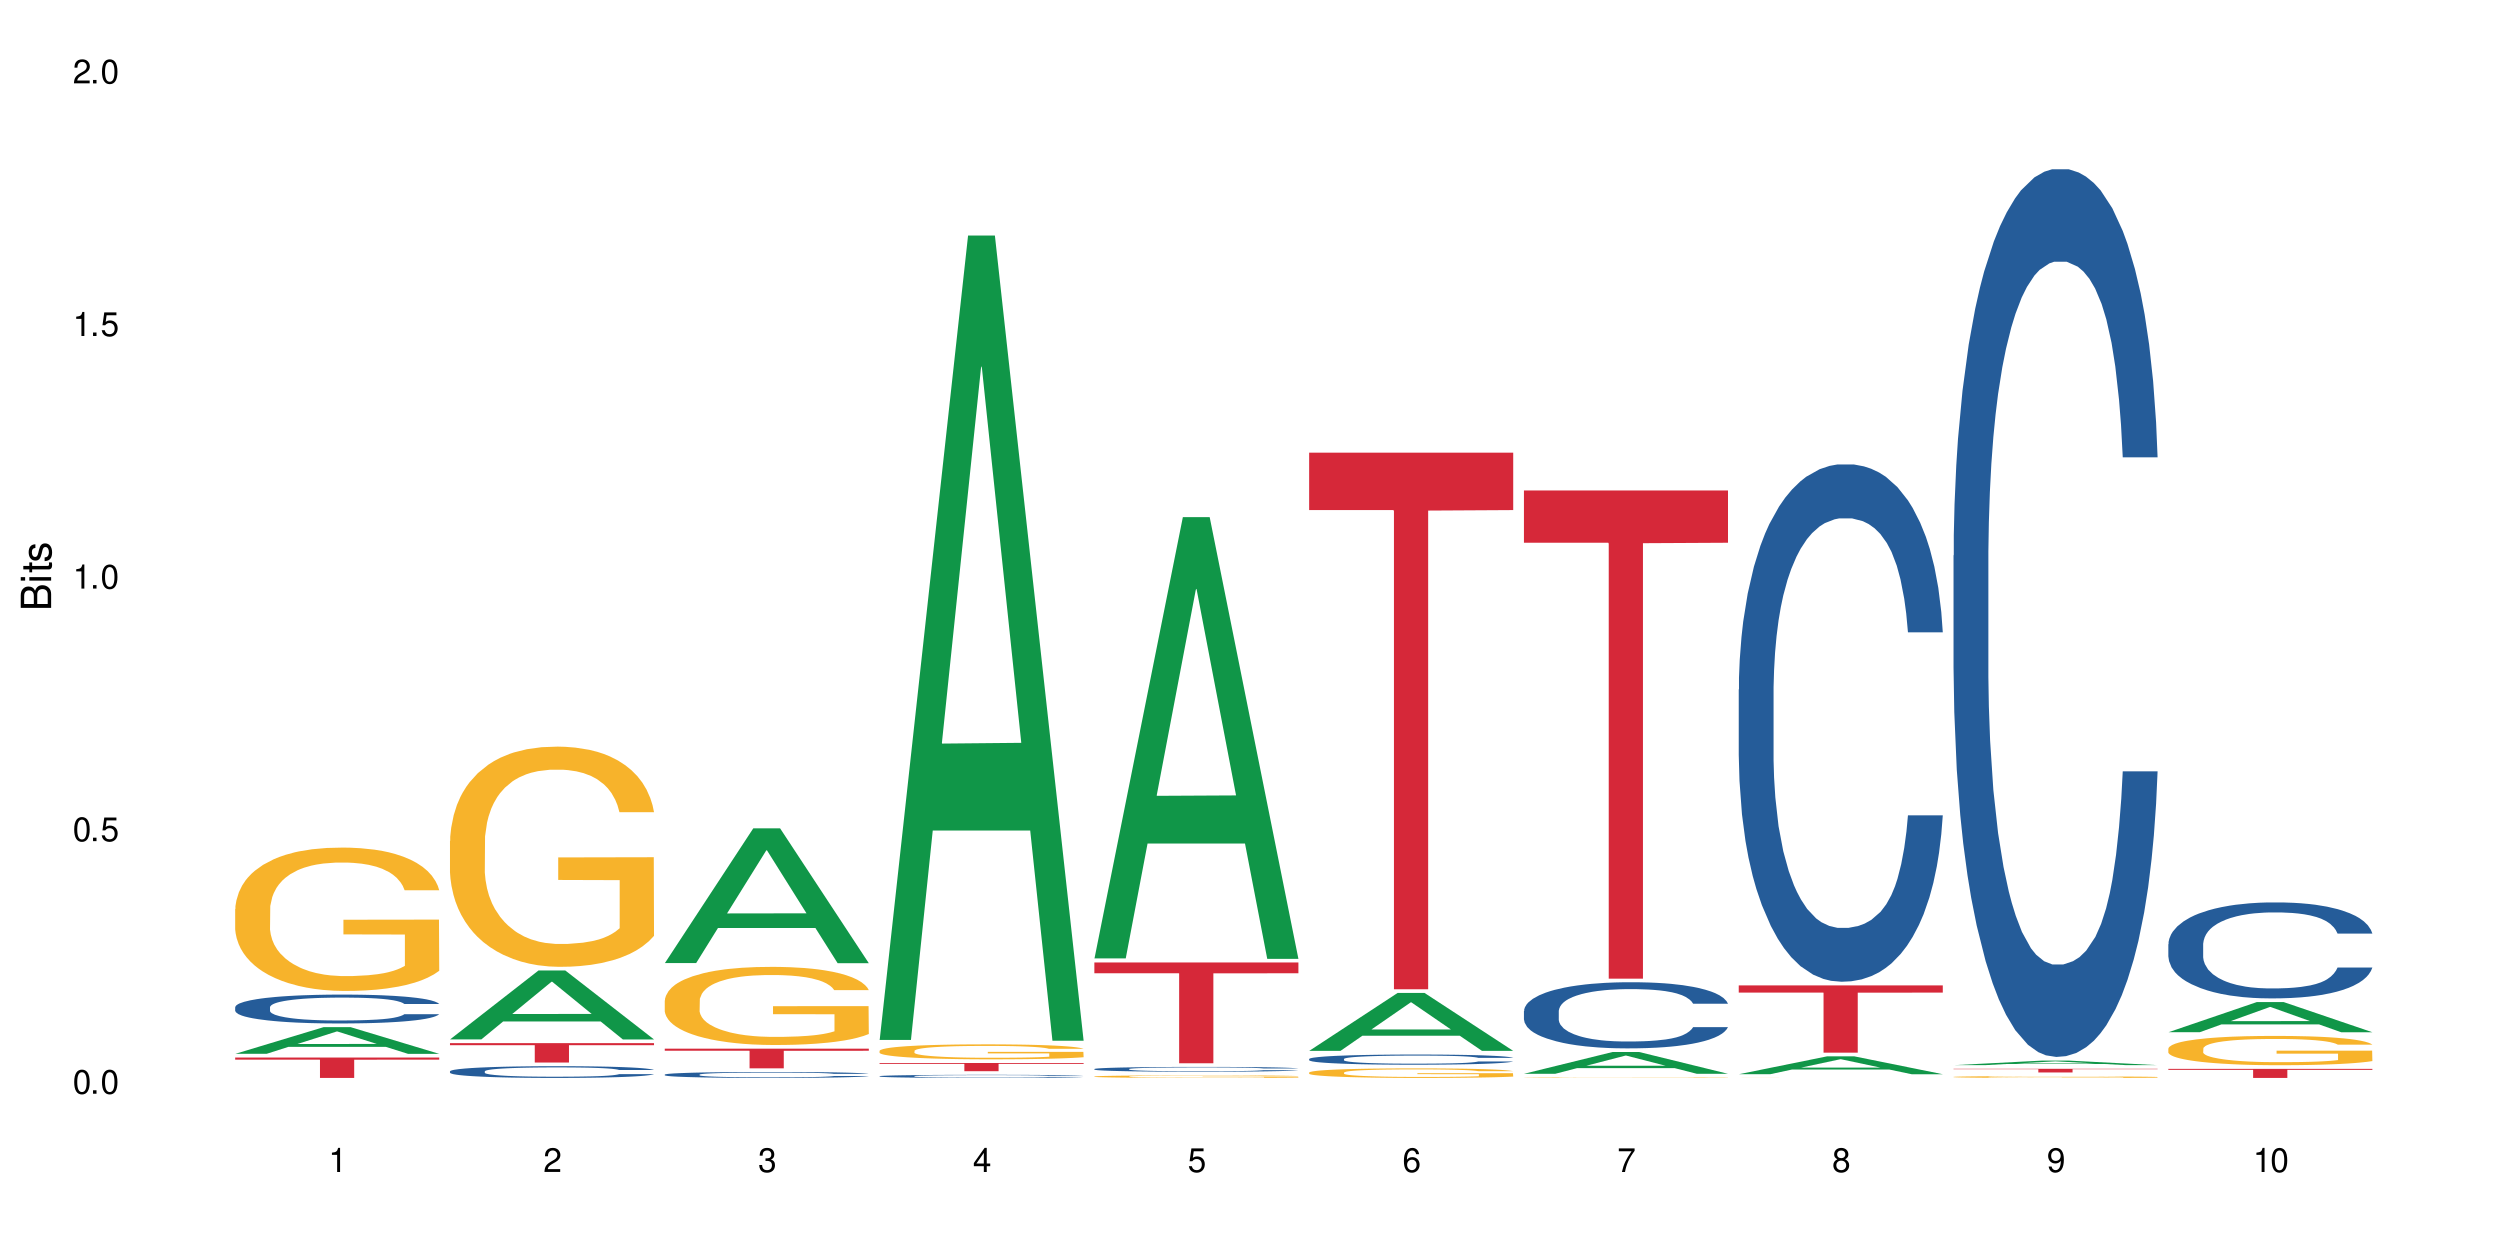 <?xml version="1.0" encoding="UTF-8"?>
<svg xmlns="http://www.w3.org/2000/svg" xmlns:xlink="http://www.w3.org/1999/xlink" width="720" height="360" viewBox="0 0 720 360">
<defs>
<g>
<g id="glyph-0-0">
</g>
<g id="glyph-0-1">
<path d="M 2.641 -6.938 C 2 -6.938 1.422 -6.656 1.078 -6.172 C 0.641 -5.562 0.406 -4.641 0.406 -3.359 C 0.406 -1.016 1.188 0.219 2.641 0.219 C 4.078 0.219 4.859 -1.016 4.859 -3.297 C 4.859 -4.641 4.656 -5.547 4.203 -6.172 C 3.844 -6.656 3.281 -6.938 2.641 -6.938 Z M 2.641 -6.188 C 3.547 -6.188 4 -5.25 4 -3.375 C 4 -1.406 3.562 -0.484 2.625 -0.484 C 1.734 -0.484 1.281 -1.438 1.281 -3.344 C 1.281 -5.25 1.734 -6.188 2.641 -6.188 Z M 2.641 -6.188 "/>
</g>
<g id="glyph-0-2">
<path d="M 1.828 -1 L 0.828 -1 L 0.828 0 L 1.828 0 Z M 1.828 -1 "/>
</g>
<g id="glyph-0-3">
<path d="M 4.562 -6.797 L 1.062 -6.797 L 0.547 -3.094 L 1.328 -3.094 C 1.719 -3.562 2.047 -3.734 2.578 -3.734 C 3.484 -3.734 4.062 -3.109 4.062 -2.094 C 4.062 -1.125 3.484 -0.531 2.578 -0.531 C 1.828 -0.531 1.375 -0.906 1.188 -1.672 L 0.328 -1.672 C 0.453 -1.109 0.547 -0.844 0.75 -0.594 C 1.125 -0.078 1.828 0.219 2.594 0.219 C 3.969 0.219 4.922 -0.781 4.922 -2.219 C 4.922 -3.562 4.031 -4.484 2.719 -4.484 C 2.25 -4.484 1.859 -4.359 1.469 -4.062 L 1.734 -5.969 L 4.562 -5.969 Z M 4.562 -6.797 "/>
</g>
<g id="glyph-0-4">
<path d="M 2.484 -4.938 L 2.484 0 L 3.328 0 L 3.328 -6.938 L 2.766 -6.938 C 2.469 -5.875 2.281 -5.734 0.984 -5.562 L 0.984 -4.938 Z M 2.484 -4.938 "/>
</g>
<g id="glyph-0-5">
<path d="M 4.859 -0.828 L 1.281 -0.828 C 1.359 -1.406 1.672 -1.781 2.5 -2.281 L 3.469 -2.828 C 4.406 -3.344 4.906 -4.062 4.906 -4.906 C 4.906 -5.484 4.672 -6.031 4.266 -6.406 C 3.859 -6.766 3.375 -6.938 2.719 -6.938 C 1.859 -6.938 1.219 -6.625 0.844 -6.031 C 0.609 -5.672 0.5 -5.234 0.484 -4.531 L 1.328 -4.531 C 1.359 -5.016 1.406 -5.281 1.531 -5.516 C 1.75 -5.938 2.188 -6.203 2.703 -6.203 C 3.469 -6.203 4.031 -5.641 4.031 -4.891 C 4.031 -4.344 3.719 -3.859 3.125 -3.516 L 2.234 -3 C 0.812 -2.172 0.406 -1.531 0.328 -0.016 L 4.859 -0.016 Z M 4.859 -0.828 "/>
</g>
<g id="glyph-0-6">
<path d="M 2.125 -3.188 L 2.578 -3.188 C 3.5 -3.188 3.984 -2.766 3.984 -1.922 C 3.984 -1.062 3.469 -0.531 2.594 -0.531 C 1.656 -0.531 1.203 -1 1.156 -2.016 L 0.312 -2.016 C 0.344 -1.453 0.438 -1.094 0.609 -0.781 C 0.953 -0.109 1.625 0.219 2.547 0.219 C 3.953 0.219 4.859 -0.625 4.859 -1.938 C 4.859 -2.828 4.516 -3.297 3.703 -3.594 C 4.344 -3.844 4.656 -4.328 4.656 -5.031 C 4.656 -6.219 3.875 -6.938 2.578 -6.938 C 1.203 -6.938 0.484 -6.172 0.453 -4.703 L 1.297 -4.703 C 1.312 -5.125 1.344 -5.359 1.453 -5.578 C 1.641 -5.969 2.062 -6.203 2.594 -6.203 C 3.344 -6.203 3.797 -5.75 3.797 -5 C 3.797 -4.516 3.609 -4.219 3.25 -4.047 C 3.016 -3.953 2.703 -3.922 2.125 -3.906 Z M 2.125 -3.188 "/>
</g>
<g id="glyph-0-7">
<path d="M 3.141 -1.672 L 3.141 0 L 3.984 0 L 3.984 -1.672 L 4.984 -1.672 L 4.984 -2.438 L 3.984 -2.438 L 3.984 -6.938 L 3.359 -6.938 L 0.266 -2.578 L 0.266 -1.672 Z M 3.141 -2.438 L 1 -2.438 L 3.141 -5.5 Z M 3.141 -2.438 "/>
</g>
<g id="glyph-0-8">
<path d="M 4.781 -5.125 C 4.609 -6.266 3.891 -6.938 2.844 -6.938 C 2.094 -6.938 1.422 -6.578 1.031 -5.953 C 0.594 -5.266 0.406 -4.422 0.406 -3.172 C 0.406 -2 0.578 -1.25 0.984 -0.641 C 1.359 -0.078 1.953 0.219 2.703 0.219 C 3.984 0.219 4.922 -0.75 4.922 -2.094 C 4.922 -3.375 4.062 -4.281 2.844 -4.281 C 2.172 -4.281 1.641 -4.031 1.281 -3.516 C 1.281 -5.234 1.828 -6.188 2.797 -6.188 C 3.391 -6.188 3.797 -5.797 3.938 -5.125 Z M 2.734 -3.531 C 3.547 -3.531 4.062 -2.953 4.062 -2.031 C 4.062 -1.156 3.484 -0.531 2.703 -0.531 C 1.922 -0.531 1.328 -1.188 1.328 -2.078 C 1.328 -2.938 1.906 -3.531 2.734 -3.531 Z M 2.734 -3.531 "/>
</g>
<g id="glyph-0-9">
<path d="M 4.984 -6.797 L 0.438 -6.797 L 0.438 -5.969 L 4.109 -5.969 C 2.5 -3.656 1.828 -2.234 1.328 0 L 2.219 0 C 2.594 -2.172 3.453 -4.047 4.984 -6.094 Z M 4.984 -6.797 "/>
</g>
<g id="glyph-0-10">
<path d="M 3.75 -3.656 C 4.469 -4.094 4.688 -4.438 4.688 -5.078 C 4.688 -6.172 3.844 -6.938 2.641 -6.938 C 1.438 -6.938 0.594 -6.172 0.594 -5.094 C 0.594 -4.438 0.812 -4.094 1.516 -3.656 C 0.734 -3.266 0.359 -2.703 0.359 -1.922 C 0.359 -0.656 1.281 0.219 2.641 0.219 C 3.984 0.219 4.922 -0.656 4.922 -1.922 C 4.922 -2.703 4.531 -3.266 3.75 -3.656 Z M 2.641 -6.188 C 3.359 -6.188 3.812 -5.75 3.812 -5.062 C 3.812 -4.406 3.344 -3.984 2.641 -3.984 C 1.922 -3.984 1.453 -4.406 1.453 -5.078 C 1.453 -5.75 1.922 -6.188 2.641 -6.188 Z M 2.641 -3.266 C 3.484 -3.266 4.062 -2.719 4.062 -1.906 C 4.062 -1.078 3.484 -0.531 2.625 -0.531 C 1.797 -0.531 1.219 -1.094 1.219 -1.906 C 1.219 -2.719 1.781 -3.266 2.641 -3.266 Z M 2.641 -3.266 "/>
</g>
<g id="glyph-0-11">
<path d="M 0.516 -1.578 C 0.672 -0.453 1.406 0.219 2.438 0.219 C 3.188 0.219 3.859 -0.141 4.266 -0.766 C 4.688 -1.453 4.891 -2.297 4.891 -3.547 C 4.891 -4.719 4.703 -5.453 4.312 -6.078 C 3.938 -6.641 3.344 -6.938 2.594 -6.938 C 1.297 -6.938 0.359 -5.969 0.359 -4.625 C 0.359 -3.344 1.234 -2.453 2.453 -2.453 C 3.094 -2.453 3.578 -2.672 4.016 -3.203 C 4 -1.484 3.469 -0.531 2.5 -0.531 C 1.906 -0.531 1.484 -0.906 1.359 -1.578 Z M 2.578 -6.203 C 3.375 -6.203 3.969 -5.531 3.969 -4.641 C 3.969 -3.797 3.391 -3.188 2.547 -3.188 C 1.734 -3.188 1.234 -3.766 1.234 -4.688 C 1.234 -5.562 1.797 -6.203 2.578 -6.203 Z M 2.578 -6.203 "/>
</g>
<g id="glyph-1-0">
</g>
<g id="glyph-1-1">
<path d="M 0 -0.953 L 0 -4.891 C 0 -5.719 -0.234 -6.344 -0.734 -6.797 C -1.188 -7.234 -1.812 -7.469 -2.5 -7.469 C -3.547 -7.469 -4.188 -7 -4.625 -5.875 C -4.984 -6.688 -5.625 -7.094 -6.531 -7.094 C -7.172 -7.094 -7.734 -6.859 -8.141 -6.391 C -8.562 -5.922 -8.75 -5.344 -8.75 -4.5 L -8.75 -0.953 Z M -4.984 -2.062 L -7.766 -2.062 L -7.766 -4.219 C -7.766 -4.844 -7.688 -5.203 -7.453 -5.5 C -7.219 -5.812 -6.859 -5.969 -6.375 -5.969 C -5.891 -5.969 -5.531 -5.812 -5.297 -5.5 C -5.062 -5.203 -4.984 -4.844 -4.984 -4.219 Z M -0.984 -2.062 L -4 -2.062 L -4 -4.781 C -4 -5.766 -3.438 -6.359 -2.484 -6.359 C -1.547 -6.359 -0.984 -5.766 -0.984 -4.781 Z M -0.984 -2.062 "/>
</g>
<g id="glyph-1-2">
<path d="M -6.281 -1.797 L -6.281 -0.797 L 0 -0.797 L 0 -1.797 Z M -8.75 -1.797 L -8.75 -0.797 L -7.484 -0.797 L -7.484 -1.797 Z M -8.75 -1.797 "/>
</g>
<g id="glyph-1-3">
<path d="M -6.281 -3.047 L -6.281 -2.016 L -8.016 -2.016 L -8.016 -1.016 L -6.281 -1.016 L -6.281 -0.172 L -5.469 -0.172 L -5.469 -1.016 L -0.719 -1.016 C -0.078 -1.016 0.281 -1.453 0.281 -2.234 C 0.281 -2.5 0.25 -2.719 0.188 -3.047 L -0.641 -3.047 C -0.609 -2.906 -0.594 -2.766 -0.594 -2.562 C -0.594 -2.141 -0.719 -2.016 -1.156 -2.016 L -5.469 -2.016 L -5.469 -3.047 Z M -6.281 -3.047 "/>
</g>
<g id="glyph-1-4">
<path d="M -4.531 -5.25 C -5.766 -5.25 -6.469 -4.422 -6.469 -2.969 C -6.469 -1.516 -5.719 -0.562 -4.547 -0.562 C -3.562 -0.562 -3.094 -1.062 -2.734 -2.562 L -2.516 -3.484 C -2.344 -4.188 -2.094 -4.469 -1.641 -4.469 C -1.047 -4.469 -0.641 -3.875 -0.641 -3 C -0.641 -2.453 -0.797 -2 -1.062 -1.75 C -1.25 -1.594 -1.422 -1.531 -1.875 -1.469 L -1.875 -0.406 C -0.422 -0.453 0.281 -1.266 0.281 -2.922 C 0.281 -4.5 -0.5 -5.516 -1.719 -5.516 C -2.656 -5.516 -3.172 -4.984 -3.469 -3.734 L -3.703 -2.766 C -3.891 -1.953 -4.156 -1.609 -4.594 -1.609 C -5.188 -1.609 -5.547 -2.125 -5.547 -2.938 C -5.547 -3.75 -5.203 -4.172 -4.531 -4.203 Z M -4.531 -5.25 "/>
</g>
</g>
</defs>
<rect x="-72" y="-36" width="864" height="432" fill="rgb(100%, 100%, 100%)" fill-opacity="1"/>
<path fill-rule="nonzero" fill="rgb(6.275%, 58.824%, 28.235%)" fill-opacity="1" d="M 67.73 303.504 L 67.793 303.496 L 93.223 295.809 L 100.945 295.809 L 126.5 303.512 L 117.52 303.512 L 111.117 301.5 L 83.051 301.5 L 76.773 303.504 L 67.73 303.504 L 85.75 300.668 L 108.543 300.66 L 97.176 297.066 L 97.051 297.059 L 96.926 297.082 L 85.688 300.66 L 85.75 300.668 Z M 67.73 303.504 "/>
<path fill-rule="nonzero" fill="rgb(14.51%, 36.078%, 60%)" fill-opacity="1" d="M 67.73 290.066 L 67.801 290.059 L 67.801 289.875 L 68.02 289.586 L 68.52 289.223 L 69.02 288.973 L 70.312 288.523 L 72.102 288.09 L 73.965 287.758 L 75.328 287.559 L 76.547 287.406 L 79.34 287.125 L 81.133 286.98 L 83.066 286.852 L 85.434 286.723 L 87.152 286.648 L 91.023 286.527 L 93.891 286.473 L 96.113 286.449 L 100.914 286.449 L 103.781 286.48 L 105.859 286.52 L 108.152 286.578 L 110.086 286.648 L 113.457 286.812 L 116.465 287.027 L 117.828 287.148 L 119.977 287.383 L 121.625 287.613 L 122.773 287.809 L 124.062 288.09 L 125.207 288.434 L 126.07 288.82 L 126.5 289.145 L 116.465 289.145 L 115.965 288.844 L 115.391 288.605 L 114.316 288.297 L 113.238 288.074 L 111.734 287.855 L 110.375 287.711 L 108.512 287.566 L 106.863 287.477 L 105.141 287.406 L 103.492 287.359 L 100.34 287.316 L 96.684 287.316 L 95.324 287.332 L 92.527 287.391 L 91.023 287.445 L 88.871 287.551 L 87.367 287.648 L 85.578 287.801 L 84.359 287.93 L 82.852 288.129 L 81.777 288.305 L 80.559 288.555 L 79.844 288.742 L 79.199 288.957 L 78.625 289.207 L 78.195 289.473 L 77.906 289.754 L 77.766 290.027 L 77.766 291.203 L 77.906 291.477 L 78.266 291.797 L 79.199 292.258 L 80.559 292.66 L 82.137 292.98 L 83.641 293.207 L 84.5 293.316 L 85.648 293.438 L 87.441 293.59 L 90.02 293.738 L 91.523 293.801 L 93.816 293.863 L 96.184 293.891 L 99.336 293.891 L 102.133 293.863 L 103.996 293.824 L 105.93 293.762 L 108.582 293.633 L 110.23 293.512 L 111.664 293.367 L 112.738 293.223 L 113.457 293.102 L 114.531 292.867 L 115.391 292.609 L 116.035 292.344 L 116.465 292.086 L 126.5 292.086 L 126.07 292.387 L 125.422 292.684 L 124.777 292.906 L 123.777 293.172 L 122.629 293.406 L 120.98 293.672 L 119.617 293.848 L 117.828 294.035 L 116.18 294.18 L 114.387 294.309 L 111.734 294.461 L 110.016 294.539 L 108.152 294.605 L 105.93 294.668 L 103.137 294.719 L 100.125 294.75 L 97.328 294.758 L 94.32 294.742 L 92.098 294.711 L 89.16 294.645 L 85.504 294.508 L 82.852 294.363 L 80.773 294.219 L 78.984 294.066 L 76.977 293.863 L 74.395 293.527 L 72.82 293.27 L 71.746 293.055 L 70.527 292.762 L 69.664 292.496 L 68.664 292.07 L 67.945 291.531 L 67.73 291.113 Z M 67.73 290.066 "/>
<path fill-rule="nonzero" fill="rgb(96.863%, 70.196%, 16.863%)" fill-opacity="1" d="M 67.73 261.789 L 67.801 261.75 L 67.801 260.996 L 68.09 259.301 L 68.805 256.961 L 69.738 255.039 L 70.742 253.527 L 71.387 252.738 L 72.461 251.605 L 73.395 250.777 L 75.758 249.078 L 78.77 247.496 L 80.418 246.816 L 82.281 246.176 L 84.93 245.457 L 86.148 245.195 L 89.875 244.59 L 94.105 244.215 L 98.762 244.102 L 100.914 244.137 L 103.852 244.289 L 107.863 244.703 L 110.16 245.082 L 111.949 245.457 L 113.812 245.949 L 116.105 246.703 L 118.258 247.605 L 119.977 248.512 L 121.695 249.645 L 123.129 250.852 L 124.348 252.172 L 125.422 253.754 L 126.07 255.074 L 126.5 256.395 L 116.535 256.395 L 115.965 255.074 L 115.32 254.059 L 114.242 252.812 L 113.168 251.906 L 112.094 251.191 L 110.086 250.211 L 108.367 249.605 L 106.215 249.078 L 104.137 248.738 L 101.773 248.512 L 100.34 248.438 L 96.543 248.438 L 93.102 248.699 L 91.094 249.004 L 89.66 249.305 L 87.656 249.871 L 86.438 250.324 L 85.719 250.625 L 83.57 251.793 L 82.137 252.852 L 81.348 253.566 L 80.344 254.699 L 79.629 255.715 L 78.84 257.227 L 78.41 258.355 L 77.836 260.922 L 77.766 267.711 L 77.98 269.145 L 78.41 270.691 L 78.984 272.047 L 79.844 273.48 L 80.703 274.574 L 82.207 276.047 L 83.496 277.027 L 84.5 277.668 L 86.438 278.684 L 87.227 279.023 L 89.09 279.703 L 91.023 280.23 L 93.387 280.684 L 95.18 280.91 L 98.047 281.098 L 101.703 281.098 L 106 280.871 L 108.727 280.57 L 110.59 280.27 L 111.809 280.004 L 113.312 279.59 L 114.387 279.215 L 115.391 278.797 L 116.609 278.156 L 116.609 269.145 L 98.906 269.105 L 98.906 264.883 L 126.426 264.844 L 126.5 279.59 L 124.992 280.609 L 123.129 281.59 L 121.34 282.344 L 119.477 282.984 L 116.824 283.703 L 114.672 284.152 L 111.375 284.684 L 108.367 285.023 L 105.215 285.246 L 102.418 285.359 L 99.121 285.398 L 96.184 285.324 L 93.031 285.098 L 90.52 284.797 L 88.227 284.418 L 85.934 283.93 L 83.066 283.137 L 81.203 282.496 L 79.27 281.703 L 77.336 280.762 L 75.613 279.742 L 74.469 278.949 L 73.32 278.043 L 72.102 276.914 L 70.957 275.629 L 70.098 274.461 L 69.309 273.141 L 68.734 271.898 L 68.16 270.199 L 67.875 268.84 L 67.73 267.672 Z M 67.73 261.789 "/>
<path fill-rule="nonzero" fill="rgb(83.922%, 15.686%, 22.353%)" fill-opacity="1" d="M 67.73 304.562 L 126.5 304.562 L 126.5 305.191 L 102.008 305.195 L 102.008 310.445 L 92.152 310.445 L 92.152 305.203 L 92.008 305.191 L 67.73 305.191 Z M 67.73 304.562 "/>
<path fill-rule="nonzero" fill="rgb(6.275%, 58.824%, 28.235%)" fill-opacity="1" d="M 129.594 299.344 L 129.656 299.324 L 155.082 279.5 L 162.805 279.5 L 188.359 299.363 L 179.383 299.363 L 172.977 294.176 L 144.91 294.176 L 138.633 299.344 L 129.594 299.344 L 147.613 292.031 L 170.402 292.016 L 159.039 282.746 L 158.914 282.727 L 158.789 282.781 L 147.547 292.016 L 147.613 292.031 Z M 129.594 299.344 "/>
<path fill-rule="nonzero" fill="rgb(14.51%, 36.078%, 60%)" fill-opacity="1" d="M 129.594 308.535 L 129.664 308.531 L 129.664 308.457 L 129.879 308.34 L 130.379 308.191 L 130.883 308.09 L 132.172 307.906 L 133.965 307.73 L 135.828 307.594 L 137.188 307.516 L 138.406 307.453 L 141.203 307.34 L 142.992 307.281 L 144.93 307.227 L 147.293 307.176 L 149.016 307.145 L 152.883 307.094 L 155.75 307.07 L 157.973 307.062 L 162.773 307.062 L 165.641 307.074 L 167.719 307.09 L 170.012 307.117 L 171.949 307.145 L 175.316 307.211 L 178.324 307.297 L 179.688 307.348 L 181.836 307.441 L 183.484 307.535 L 184.633 307.617 L 185.922 307.73 L 187.07 307.871 L 187.93 308.027 L 188.359 308.16 L 178.324 308.16 L 177.824 308.035 L 177.25 307.941 L 176.176 307.812 L 175.102 307.727 L 173.598 307.637 L 172.234 307.578 L 170.371 307.516 L 168.723 307.48 L 167.004 307.453 L 165.355 307.434 L 162.199 307.414 L 158.547 307.414 L 157.184 307.422 L 154.391 307.445 L 152.883 307.469 L 150.734 307.512 L 149.23 307.551 L 147.438 307.613 L 146.219 307.664 L 144.715 307.746 L 143.641 307.816 L 142.422 307.918 L 141.703 307.996 L 141.059 308.082 L 140.484 308.184 L 140.055 308.293 L 139.77 308.406 L 139.625 308.52 L 139.625 309 L 139.77 309.109 L 140.129 309.238 L 141.059 309.43 L 142.422 309.594 L 143.996 309.723 L 145.504 309.816 L 146.363 309.859 L 147.508 309.906 L 149.301 309.969 L 151.879 310.031 L 153.387 310.055 L 155.68 310.082 L 158.043 310.094 L 161.199 310.094 L 163.992 310.082 L 165.855 310.066 L 167.789 310.039 L 170.441 309.988 L 172.09 309.938 L 173.523 309.879 L 174.598 309.82 L 175.316 309.77 L 176.391 309.676 L 177.25 309.57 L 177.895 309.461 L 178.324 309.355 L 188.359 309.355 L 187.93 309.48 L 187.285 309.602 L 186.641 309.691 L 185.637 309.801 L 184.488 309.895 L 182.84 310.004 L 181.48 310.074 L 179.688 310.152 L 178.039 310.211 L 176.246 310.262 L 173.598 310.324 L 171.875 310.355 L 170.012 310.383 L 167.789 310.41 L 164.996 310.43 L 161.984 310.441 L 159.191 310.445 L 156.18 310.438 L 153.957 310.426 L 151.02 310.398 L 147.367 310.344 L 144.715 310.285 L 142.637 310.227 L 140.844 310.164 L 138.836 310.082 L 136.258 309.945 L 134.68 309.84 L 133.605 309.754 L 132.387 309.633 L 131.527 309.523 L 130.523 309.352 L 129.809 309.133 L 129.594 308.961 Z M 129.594 308.535 "/>
<path fill-rule="nonzero" fill="rgb(96.863%, 70.196%, 16.863%)" fill-opacity="1" d="M 129.594 242.188 L 129.664 242.129 L 129.664 240.973 L 129.949 238.367 L 130.668 234.773 L 131.598 231.82 L 132.602 229.504 L 133.246 228.289 L 134.32 226.551 L 135.254 225.273 L 137.617 222.668 L 140.629 220.234 L 142.277 219.195 L 144.141 218.207 L 146.793 217.109 L 148.012 216.703 L 151.738 215.777 L 155.965 215.195 L 160.625 215.023 L 162.773 215.082 L 165.711 215.312 L 169.727 215.949 L 172.02 216.527 L 173.812 217.109 L 175.676 217.859 L 177.969 219.02 L 180.117 220.41 L 181.836 221.801 L 183.559 223.539 L 184.992 225.391 L 186.211 227.418 L 187.285 229.852 L 187.93 231.879 L 188.359 233.906 L 178.398 233.906 L 177.824 231.879 L 177.18 230.316 L 176.105 228.402 L 175.031 227.012 L 173.953 225.914 L 171.949 224.406 L 170.227 223.48 L 168.078 222.668 L 166 222.148 L 163.633 221.801 L 162.199 221.684 L 158.402 221.684 L 154.961 222.09 L 152.957 222.555 L 151.523 223.016 L 149.516 223.887 L 148.297 224.582 L 147.582 225.043 L 145.43 226.84 L 143.996 228.461 L 143.207 229.562 L 142.207 231.301 L 141.488 232.863 L 140.699 235.18 L 140.27 236.918 L 139.695 240.855 L 139.625 251.281 L 139.84 253.484 L 140.27 255.859 L 140.844 257.945 L 141.703 260.145 L 142.562 261.824 L 144.07 264.082 L 145.359 265.59 L 146.363 266.574 L 148.297 268.137 L 149.086 268.66 L 150.949 269.703 L 152.883 270.512 L 155.25 271.207 L 157.039 271.555 L 159.906 271.844 L 163.562 271.844 L 167.863 271.496 L 170.586 271.035 L 172.449 270.57 L 173.668 270.164 L 175.172 269.527 L 176.246 268.949 L 177.25 268.312 L 178.469 267.328 L 178.469 253.484 L 160.766 253.426 L 160.766 246.938 L 188.289 246.879 L 188.359 269.527 L 186.855 271.094 L 184.992 272.598 L 183.199 273.758 L 181.336 274.742 L 178.684 275.84 L 176.535 276.535 L 173.238 277.348 L 170.227 277.867 L 167.074 278.215 L 164.277 278.391 L 160.984 278.449 L 158.043 278.332 L 154.891 277.984 L 152.383 277.52 L 150.09 276.941 L 147.797 276.188 L 144.93 274.973 L 143.066 273.988 L 141.129 272.773 L 139.195 271.324 L 137.477 269.762 L 136.328 268.543 L 135.184 267.152 L 133.965 265.414 L 132.816 263.445 L 131.957 261.652 L 131.168 259.625 L 130.594 257.711 L 130.023 255.105 L 129.734 253.02 L 129.594 251.227 Z M 129.594 242.188 "/>
<path fill-rule="nonzero" fill="rgb(83.922%, 15.686%, 22.353%)" fill-opacity="1" d="M 129.594 300.414 L 188.359 300.414 L 188.359 301.012 L 163.867 301.016 L 163.867 306.012 L 154.012 306.012 L 154.012 301.023 L 153.871 301.012 L 129.594 301.012 Z M 129.594 300.414 "/>
<path fill-rule="nonzero" fill="rgb(6.275%, 58.824%, 28.235%)" fill-opacity="1" d="M 191.453 277.371 L 191.516 277.332 L 216.945 238.562 L 224.668 238.562 L 250.219 277.406 L 241.242 277.406 L 234.84 267.266 L 206.773 267.266 L 200.492 277.371 L 191.453 277.371 L 209.473 263.07 L 232.266 263.035 L 220.898 244.91 L 220.773 244.871 L 220.648 244.98 L 209.41 263.035 L 209.473 263.07 Z M 191.453 277.371 "/>
<path fill-rule="nonzero" fill="rgb(14.51%, 36.078%, 60%)" fill-opacity="1" d="M 191.453 309.473 L 191.523 309.473 L 191.523 309.434 L 191.738 309.375 L 192.242 309.301 L 192.742 309.246 L 194.031 309.152 L 195.824 309.066 L 197.688 308.996 L 199.051 308.953 L 200.27 308.922 L 203.062 308.863 L 204.855 308.836 L 206.789 308.809 L 209.156 308.781 L 210.875 308.766 L 214.746 308.742 L 217.613 308.73 L 219.832 308.727 L 224.637 308.727 L 227.5 308.73 L 229.582 308.738 L 231.875 308.75 L 233.809 308.766 L 237.176 308.801 L 240.188 308.844 L 241.547 308.871 L 243.699 308.918 L 245.348 308.965 L 246.492 309.008 L 247.785 309.066 L 248.93 309.137 L 249.789 309.215 L 250.219 309.281 L 240.188 309.281 L 239.684 309.219 L 239.113 309.172 L 238.035 309.105 L 236.961 309.062 L 235.457 309.016 L 234.094 308.984 L 232.23 308.957 L 230.582 308.938 L 228.863 308.922 L 227.215 308.914 L 224.062 308.902 L 220.406 308.902 L 219.043 308.906 L 216.25 308.918 L 214.746 308.93 L 212.594 308.953 L 211.09 308.973 L 209.297 309.004 L 208.078 309.031 L 206.574 309.074 L 205.5 309.109 L 204.281 309.16 L 203.566 309.199 L 202.918 309.242 L 202.348 309.297 L 201.918 309.352 L 201.629 309.41 L 201.484 309.465 L 201.484 309.711 L 201.629 309.766 L 201.988 309.832 L 202.918 309.93 L 204.281 310.012 L 205.859 310.078 L 207.363 310.125 L 208.223 310.148 L 209.371 310.172 L 211.16 310.203 L 213.742 310.234 L 215.246 310.246 L 217.539 310.258 L 219.906 310.266 L 223.059 310.266 L 225.852 310.258 L 227.715 310.25 L 229.652 310.238 L 232.305 310.211 L 233.953 310.188 L 235.387 310.156 L 236.461 310.129 L 237.176 310.102 L 238.254 310.055 L 239.113 310 L 239.758 309.945 L 240.188 309.891 L 250.219 309.891 L 249.789 309.953 L 249.145 310.016 L 248.5 310.062 L 247.496 310.117 L 246.352 310.164 L 244.703 310.219 L 243.34 310.258 L 241.547 310.297 L 239.898 310.324 L 238.109 310.352 L 235.457 310.383 L 233.738 310.398 L 231.875 310.414 L 229.652 310.426 L 226.855 310.438 L 223.848 310.445 L 221.051 310.445 L 218.043 310.441 L 215.82 310.438 L 212.883 310.422 L 209.227 310.395 L 206.574 310.363 L 204.496 310.332 L 202.703 310.301 L 200.699 310.258 L 198.117 310.191 L 196.543 310.137 L 195.465 310.094 L 194.246 310.031 L 193.387 309.977 L 192.383 309.887 L 191.668 309.777 L 191.453 309.691 Z M 191.453 309.473 "/>
<path fill-rule="nonzero" fill="rgb(96.863%, 70.196%, 16.863%)" fill-opacity="1" d="M 191.453 288.098 L 191.523 288.078 L 191.523 287.664 L 191.812 286.742 L 192.527 285.465 L 193.461 284.418 L 194.461 283.594 L 195.109 283.164 L 196.184 282.547 L 197.113 282.094 L 199.48 281.172 L 202.488 280.309 L 204.137 279.938 L 206 279.586 L 208.652 279.195 L 209.871 279.055 L 213.598 278.723 L 217.828 278.52 L 222.484 278.457 L 224.637 278.477 L 227.574 278.559 L 231.586 278.785 L 233.879 278.992 L 235.672 279.195 L 237.535 279.465 L 239.828 279.875 L 241.98 280.367 L 243.699 280.863 L 245.418 281.48 L 246.852 282.137 L 248.07 282.855 L 249.145 283.719 L 249.789 284.438 L 250.219 285.156 L 240.258 285.156 L 239.684 284.438 L 239.039 283.883 L 237.965 283.207 L 236.891 282.711 L 235.816 282.32 L 233.809 281.785 L 232.09 281.457 L 229.938 281.172 L 227.859 280.984 L 225.496 280.863 L 224.062 280.82 L 220.262 280.82 L 216.824 280.965 L 214.816 281.129 L 213.383 281.293 L 211.375 281.602 L 210.156 281.848 L 209.441 282.012 L 207.293 282.648 L 205.859 283.227 L 205.07 283.617 L 204.066 284.234 L 203.348 284.789 L 202.562 285.609 L 202.133 286.227 L 201.559 287.625 L 201.484 291.324 L 201.703 292.105 L 202.133 292.949 L 202.703 293.688 L 203.566 294.469 L 204.426 295.066 L 205.93 295.867 L 207.219 296.402 L 208.223 296.75 L 210.156 297.305 L 210.945 297.488 L 212.809 297.859 L 214.746 298.148 L 217.109 298.395 L 218.902 298.52 L 221.77 298.621 L 225.422 298.621 L 229.723 298.496 L 232.445 298.332 L 234.309 298.168 L 235.527 298.023 L 237.035 297.797 L 238.109 297.594 L 239.113 297.367 L 240.332 297.016 L 240.332 292.105 L 222.629 292.086 L 222.629 289.781 L 250.148 289.762 L 250.219 297.797 L 248.715 298.352 L 246.852 298.887 L 245.059 299.301 L 243.195 299.648 L 240.547 300.039 L 238.395 300.285 L 235.098 300.574 L 232.09 300.758 L 228.934 300.883 L 226.141 300.941 L 222.844 300.965 L 219.906 300.922 L 216.75 300.801 L 214.242 300.637 L 211.949 300.43 L 209.656 300.164 L 206.789 299.73 L 204.926 299.383 L 202.992 298.949 L 201.055 298.438 L 199.336 297.879 L 198.191 297.449 L 197.043 296.957 L 195.824 296.34 L 194.68 295.641 L 193.816 295.004 L 193.031 294.285 L 192.457 293.605 L 191.883 292.68 L 191.598 291.941 L 191.453 291.305 Z M 191.453 288.098 "/>
<path fill-rule="nonzero" fill="rgb(83.922%, 15.686%, 22.353%)" fill-opacity="1" d="M 191.453 302.016 L 250.219 302.016 L 250.219 302.621 L 225.727 302.625 L 225.727 307.672 L 215.875 307.672 L 215.875 302.633 L 215.73 302.621 L 191.453 302.621 Z M 191.453 302.016 "/>
<path fill-rule="nonzero" fill="rgb(6.275%, 58.824%, 28.235%)" fill-opacity="1" d="M 253.312 299.508 L 253.375 299.289 L 278.805 67.828 L 286.527 67.828 L 312.082 299.723 L 303.102 299.723 L 296.699 239.191 L 268.633 239.191 L 262.355 299.508 L 253.312 299.508 L 271.332 214.152 L 294.125 213.934 L 282.762 105.719 L 282.633 105.5 L 282.508 106.152 L 271.27 213.934 L 271.332 214.152 Z M 253.312 299.508 "/>
<path fill-rule="nonzero" fill="rgb(14.51%, 36.078%, 60%)" fill-opacity="1" d="M 253.312 309.938 L 253.387 309.938 L 253.387 309.918 L 253.602 309.887 L 254.102 309.848 L 254.605 309.82 L 255.895 309.77 L 257.684 309.723 L 259.547 309.688 L 260.91 309.668 L 262.129 309.652 L 264.922 309.621 L 266.715 309.605 L 268.652 309.59 L 271.016 309.578 L 272.734 309.566 L 276.605 309.555 L 279.473 309.551 L 281.695 309.547 L 286.496 309.547 L 289.363 309.551 L 291.441 309.555 L 293.734 309.562 L 295.668 309.566 L 299.039 309.586 L 302.047 309.609 L 303.41 309.621 L 305.559 309.648 L 307.207 309.672 L 308.355 309.695 L 309.645 309.723 L 310.793 309.762 L 311.652 309.805 L 312.082 309.84 L 302.047 309.84 L 301.547 309.805 L 300.973 309.781 L 299.898 309.746 L 298.824 309.723 L 297.316 309.699 L 295.957 309.684 L 294.094 309.668 L 292.445 309.656 L 290.723 309.652 L 289.074 309.645 L 285.922 309.641 L 280.906 309.641 L 278.109 309.648 L 276.605 309.656 L 274.457 309.668 L 272.949 309.676 L 271.16 309.691 L 269.941 309.707 L 268.434 309.727 L 267.359 309.746 L 266.141 309.773 L 265.426 309.797 L 264.781 309.816 L 264.207 309.844 L 263.777 309.875 L 263.492 309.902 L 263.348 309.934 L 263.348 310.062 L 263.492 310.09 L 263.848 310.125 L 264.781 310.176 L 266.141 310.219 L 267.719 310.254 L 269.223 310.277 L 270.082 310.289 L 271.23 310.301 L 273.023 310.32 L 275.602 310.336 L 277.105 310.344 L 279.402 310.348 L 281.766 310.352 L 284.918 310.352 L 287.715 310.348 L 289.578 310.344 L 291.512 310.336 L 294.164 310.324 L 295.812 310.312 L 297.246 310.297 L 298.32 310.281 L 299.039 310.266 L 300.113 310.242 L 300.973 310.215 L 301.617 310.184 L 302.047 310.156 L 312.082 310.156 L 311.652 310.188 L 311.008 310.223 L 310.363 310.246 L 309.359 310.273 L 308.211 310.301 L 306.562 310.328 L 305.203 310.348 L 303.41 310.367 L 301.762 310.383 L 299.969 310.398 L 297.316 310.414 L 295.598 310.422 L 293.734 310.43 L 291.512 310.434 L 288.719 310.441 L 285.707 310.445 L 279.902 310.445 L 277.68 310.441 L 274.742 310.434 L 271.086 310.418 L 268.434 310.402 L 266.355 310.387 L 264.566 310.371 L 262.559 310.348 L 259.98 310.312 L 258.402 310.285 L 257.328 310.262 L 256.109 310.23 L 255.25 310.199 L 254.246 310.156 L 253.527 310.098 L 253.312 310.051 Z M 253.312 309.938 "/>
<path fill-rule="nonzero" fill="rgb(96.863%, 70.196%, 16.863%)" fill-opacity="1" d="M 253.312 302.621 L 253.387 302.617 L 253.387 302.539 L 253.672 302.359 L 254.387 302.117 L 255.32 301.918 L 256.324 301.758 L 256.969 301.676 L 258.043 301.559 L 258.977 301.473 L 261.34 301.293 L 264.352 301.129 L 266 301.059 L 267.863 300.992 L 270.516 300.918 L 271.73 300.891 L 275.461 300.824 L 279.688 300.785 L 284.348 300.773 L 286.496 300.777 L 289.434 300.793 L 293.449 300.84 L 295.742 300.879 L 297.531 300.918 L 299.395 300.969 L 301.691 301.047 L 303.84 301.141 L 305.559 301.234 L 307.281 301.355 L 308.715 301.48 L 309.93 301.617 L 311.008 301.781 L 311.652 301.922 L 312.082 302.059 L 302.121 302.059 L 301.547 301.922 L 300.902 301.812 L 299.824 301.684 L 298.75 301.59 L 297.676 301.516 L 295.668 301.414 L 293.949 301.352 L 291.801 301.293 L 289.723 301.258 L 287.355 301.234 L 285.922 301.227 L 282.125 301.227 L 278.684 301.254 L 276.676 301.285 L 275.242 301.316 L 273.238 301.379 L 272.02 301.426 L 271.301 301.457 L 269.152 301.578 L 267.719 301.688 L 266.93 301.762 L 265.926 301.883 L 265.211 301.988 L 264.422 302.145 L 263.992 302.262 L 263.418 302.531 L 263.348 303.238 L 263.562 303.387 L 263.992 303.551 L 264.566 303.691 L 265.426 303.84 L 266.285 303.957 L 267.789 304.109 L 269.082 304.211 L 270.082 304.277 L 272.02 304.383 L 272.809 304.418 L 274.672 304.492 L 276.605 304.547 L 278.973 304.594 L 280.762 304.617 L 283.629 304.637 L 287.285 304.637 L 291.586 304.613 L 294.309 304.582 L 296.172 304.551 L 297.391 304.523 L 298.895 304.48 L 299.969 304.438 L 300.973 304.395 L 302.191 304.328 L 302.191 303.387 L 284.488 303.383 L 284.488 302.945 L 312.008 302.941 L 312.082 304.48 L 310.578 304.586 L 308.715 304.688 L 306.922 304.766 L 305.059 304.832 L 302.406 304.906 L 300.258 304.953 L 296.961 305.012 L 293.949 305.047 L 290.797 305.07 L 288 305.082 L 284.703 305.086 L 281.766 305.078 L 278.613 305.055 L 276.105 305.023 L 273.812 304.98 L 271.516 304.93 L 268.652 304.848 L 266.789 304.781 L 264.852 304.699 L 262.918 304.602 L 261.195 304.496 L 260.051 304.41 L 258.902 304.316 L 257.684 304.199 L 256.539 304.066 L 255.68 303.941 L 254.891 303.805 L 254.316 303.676 L 253.742 303.5 L 253.457 303.355 L 253.312 303.234 Z M 253.312 302.621 "/>
<path fill-rule="nonzero" fill="rgb(83.922%, 15.686%, 22.353%)" fill-opacity="1" d="M 253.312 306.137 L 312.082 306.137 L 312.082 306.387 L 287.59 306.391 L 287.59 308.496 L 277.734 308.496 L 277.734 306.395 L 277.594 306.387 L 253.312 306.387 Z M 253.312 306.137 "/>
<path fill-rule="nonzero" fill="rgb(6.275%, 58.824%, 28.235%)" fill-opacity="1" d="M 315.176 276.023 L 315.238 275.906 L 340.664 148.93 L 348.387 148.93 L 373.941 276.145 L 364.965 276.145 L 358.559 242.938 L 330.496 242.938 L 324.215 276.023 L 315.176 276.023 L 333.195 229.199 L 355.984 229.078 L 344.621 169.711 L 344.496 169.594 L 344.371 169.953 L 333.133 229.078 L 333.195 229.199 Z M 315.176 276.023 "/>
<path fill-rule="nonzero" fill="rgb(14.51%, 36.078%, 60%)" fill-opacity="1" d="M 315.176 307.875 L 315.246 307.871 L 315.246 307.84 L 315.461 307.793 L 315.961 307.734 L 316.465 307.691 L 317.754 307.617 L 319.547 307.543 L 321.41 307.488 L 322.77 307.453 L 323.988 307.43 L 326.785 307.383 L 328.578 307.359 L 330.512 307.336 L 332.875 307.316 L 334.598 307.301 L 338.465 307.281 L 341.332 307.273 L 343.555 307.27 L 348.355 307.27 L 351.223 307.273 L 353.301 307.281 L 355.594 307.293 L 357.531 307.301 L 360.898 307.332 L 363.91 307.367 L 365.27 307.387 L 367.422 307.426 L 369.07 307.465 L 370.215 307.496 L 371.504 307.543 L 372.652 307.602 L 373.512 307.664 L 373.941 307.719 L 363.91 307.719 L 363.406 307.668 L 362.832 307.629 L 361.758 307.578 L 360.684 307.539 L 359.18 307.504 L 357.816 307.48 L 355.953 307.457 L 354.305 307.441 L 352.586 307.43 L 350.938 307.422 L 347.785 307.414 L 344.129 307.414 L 342.766 307.418 L 339.973 307.426 L 338.465 307.438 L 336.316 307.453 L 334.812 307.469 L 333.02 307.496 L 331.801 307.516 L 330.297 307.551 L 329.223 307.578 L 328.004 307.621 L 327.285 307.652 L 326.641 307.688 L 326.066 307.73 L 325.637 307.773 L 325.352 307.82 L 325.207 307.867 L 325.207 308.062 L 325.352 308.109 L 325.711 308.164 L 326.641 308.238 L 328.004 308.309 L 329.578 308.359 L 331.086 308.398 L 331.945 308.418 L 333.09 308.438 L 334.883 308.461 L 337.465 308.488 L 338.969 308.496 L 341.262 308.508 L 343.625 308.512 L 346.781 308.512 L 349.574 308.508 L 351.438 308.5 L 353.375 308.492 L 356.023 308.469 L 357.672 308.449 L 359.105 308.426 L 360.184 308.402 L 360.898 308.379 L 361.973 308.34 L 362.832 308.297 L 363.48 308.254 L 363.91 308.211 L 373.941 308.211 L 373.512 308.262 L 372.867 308.312 L 372.223 308.348 L 371.219 308.391 L 370.07 308.43 L 368.422 308.477 L 367.062 308.504 L 365.27 308.535 L 363.621 308.562 L 361.832 308.582 L 359.18 308.609 L 357.457 308.621 L 355.594 308.633 L 353.375 308.641 L 350.578 308.652 L 347.57 308.656 L 341.762 308.656 L 339.543 308.648 L 336.602 308.637 L 332.949 308.613 L 330.297 308.59 L 328.219 308.566 L 326.426 308.543 L 324.418 308.508 L 321.84 308.453 L 320.262 308.41 L 319.188 308.371 L 317.969 308.324 L 317.109 308.277 L 316.105 308.207 L 315.391 308.117 L 315.176 308.047 Z M 315.176 307.875 "/>
<path fill-rule="nonzero" fill="rgb(96.863%, 70.196%, 16.863%)" fill-opacity="1" d="M 315.176 310.023 L 315.246 310.023 L 315.246 310.008 L 315.531 309.98 L 316.25 309.938 L 317.18 309.902 L 318.184 309.875 L 318.828 309.863 L 319.906 309.844 L 320.836 309.828 L 323.203 309.797 L 326.211 309.77 L 327.859 309.758 L 329.723 309.746 L 332.375 309.73 L 333.594 309.727 L 337.32 309.719 L 341.547 309.711 L 346.207 309.707 L 348.355 309.707 L 351.297 309.711 L 355.309 309.719 L 357.602 309.727 L 359.395 309.73 L 361.258 309.742 L 363.551 309.754 L 365.699 309.77 L 367.422 309.785 L 369.141 309.809 L 370.574 309.828 L 371.793 309.852 L 372.867 309.879 L 373.512 309.902 L 373.941 309.926 L 363.98 309.926 L 363.406 309.902 L 362.762 309.887 L 361.688 309.863 L 360.613 309.848 L 359.535 309.836 L 357.531 309.816 L 355.809 309.805 L 353.66 309.797 L 351.582 309.789 L 349.215 309.785 L 343.984 309.785 L 340.547 309.789 L 338.539 309.797 L 337.105 309.801 L 335.098 309.812 L 333.879 309.82 L 333.164 309.824 L 331.012 309.844 L 329.578 309.863 L 328.793 309.879 L 327.789 309.898 L 327.07 309.914 L 326.281 309.941 L 325.852 309.961 L 325.281 310.008 L 325.207 310.129 L 325.422 310.156 L 325.852 310.184 L 326.426 310.207 L 327.285 310.234 L 328.145 310.254 L 329.652 310.277 L 330.941 310.297 L 331.945 310.309 L 333.879 310.324 L 334.668 310.332 L 336.531 310.344 L 338.465 310.352 L 340.832 310.359 L 342.625 310.363 L 345.488 310.367 L 349.145 310.367 L 353.445 310.363 L 356.168 310.359 L 358.031 310.355 L 359.25 310.348 L 360.754 310.34 L 361.832 310.336 L 362.832 310.328 L 364.051 310.316 L 364.051 310.156 L 346.352 310.156 L 346.352 310.078 L 373.871 310.078 L 373.941 310.34 L 372.438 310.359 L 370.574 310.379 L 368.781 310.391 L 366.918 310.402 L 364.266 310.414 L 362.117 310.422 L 358.82 310.434 L 355.809 310.438 L 352.656 310.441 L 349.863 310.445 L 343.625 310.445 L 340.473 310.441 L 337.965 310.434 L 335.672 310.43 L 333.379 310.418 L 330.512 310.406 L 328.648 310.395 L 326.715 310.379 L 324.777 310.363 L 323.059 310.344 L 321.91 310.332 L 320.766 310.312 L 319.547 310.293 L 318.398 310.27 L 317.539 310.25 L 316.75 310.227 L 316.18 310.203 L 315.605 310.176 L 315.316 310.148 L 315.176 310.129 Z M 315.176 310.023 "/>
<path fill-rule="nonzero" fill="rgb(83.922%, 15.686%, 22.353%)" fill-opacity="1" d="M 315.176 277.195 L 373.941 277.195 L 373.941 280.301 L 349.449 280.328 L 349.449 306.219 L 339.594 306.219 L 339.594 280.355 L 339.453 280.301 L 315.176 280.301 Z M 315.176 277.195 "/>
<path fill-rule="nonzero" fill="rgb(6.275%, 58.824%, 28.235%)" fill-opacity="1" d="M 377.035 302.641 L 377.098 302.625 L 402.527 285.957 L 410.25 285.957 L 435.805 302.656 L 426.824 302.656 L 420.422 298.297 L 392.355 298.297 L 386.078 302.641 L 377.035 302.641 L 395.055 296.492 L 417.848 296.477 L 406.48 288.684 L 406.355 288.668 L 406.23 288.715 L 394.992 296.477 L 395.055 296.492 Z M 377.035 302.641 "/>
<path fill-rule="nonzero" fill="rgb(14.51%, 36.078%, 60%)" fill-opacity="1" d="M 377.035 304.984 L 377.105 304.98 L 377.105 304.918 L 377.32 304.816 L 377.824 304.688 L 378.324 304.598 L 379.617 304.441 L 381.406 304.285 L 383.27 304.168 L 384.633 304.098 L 385.852 304.047 L 388.645 303.945 L 390.438 303.895 L 392.371 303.848 L 394.738 303.805 L 396.457 303.777 L 400.328 303.734 L 403.195 303.715 L 405.414 303.707 L 410.219 303.707 L 413.086 303.719 L 415.164 303.73 L 417.457 303.754 L 419.391 303.777 L 422.758 303.836 L 425.77 303.91 L 427.133 303.953 L 429.281 304.039 L 430.93 304.117 L 432.078 304.188 L 433.367 304.285 L 434.512 304.406 L 435.375 304.543 L 435.805 304.66 L 425.77 304.66 L 425.27 304.551 L 424.695 304.469 L 423.621 304.359 L 422.543 304.281 L 421.039 304.203 L 419.68 304.152 L 417.816 304.102 L 416.168 304.07 L 414.445 304.047 L 412.797 304.027 L 409.645 304.012 L 405.988 304.012 L 404.629 304.02 L 401.832 304.039 L 400.328 304.059 L 398.176 304.098 L 396.672 304.133 L 394.879 304.184 L 393.664 304.23 L 392.156 304.301 L 391.082 304.363 L 389.863 304.449 L 389.148 304.516 L 388.504 304.594 L 387.93 304.68 L 387.5 304.773 L 387.211 304.875 L 387.07 304.969 L 387.07 305.387 L 387.211 305.484 L 387.57 305.594 L 388.504 305.758 L 389.863 305.902 L 391.441 306.016 L 392.945 306.094 L 393.805 306.133 L 394.953 306.176 L 396.742 306.227 L 399.324 306.281 L 400.828 306.305 L 403.121 306.324 L 405.488 306.336 L 408.641 306.336 L 411.438 306.324 L 413.301 306.312 L 415.234 306.289 L 417.887 306.246 L 419.535 306.203 L 420.969 306.152 L 422.043 306.102 L 422.758 306.059 L 423.836 305.973 L 424.695 305.883 L 425.34 305.789 L 425.77 305.699 L 435.805 305.699 L 435.375 305.805 L 434.727 305.91 L 434.082 305.988 L 433.078 306.082 L 431.934 306.164 L 430.285 306.258 L 428.922 306.32 L 427.133 306.387 L 425.484 306.438 L 423.691 306.484 L 421.039 306.535 L 419.32 306.562 L 417.457 306.586 L 415.234 306.609 L 412.438 306.629 L 409.43 306.641 L 406.633 306.641 L 403.625 306.637 L 401.402 306.625 L 398.465 306.602 L 394.809 306.555 L 392.156 306.504 L 390.078 306.449 L 388.289 306.398 L 386.281 306.324 L 383.699 306.207 L 382.125 306.117 L 381.047 306.039 L 379.832 305.938 L 378.969 305.844 L 377.969 305.691 L 377.25 305.5 L 377.035 305.355 Z M 377.035 304.984 "/>
<path fill-rule="nonzero" fill="rgb(96.863%, 70.196%, 16.863%)" fill-opacity="1" d="M 377.035 308.871 L 377.105 308.867 L 377.105 308.82 L 377.395 308.707 L 378.109 308.551 L 379.043 308.422 L 380.047 308.32 L 380.691 308.27 L 381.766 308.191 L 382.695 308.137 L 385.062 308.023 L 388.07 307.918 L 389.719 307.875 L 391.582 307.832 L 394.234 307.781 L 395.453 307.766 L 399.18 307.727 L 403.41 307.699 L 408.066 307.691 L 410.219 307.695 L 413.156 307.703 L 417.168 307.734 L 419.461 307.758 L 421.254 307.781 L 423.117 307.816 L 425.41 307.867 L 427.562 307.926 L 429.281 307.988 L 431 308.062 L 432.434 308.141 L 433.652 308.23 L 434.727 308.336 L 435.375 308.426 L 435.805 308.512 L 425.84 308.512 L 425.27 308.426 L 424.621 308.355 L 423.547 308.273 L 422.473 308.211 L 421.398 308.164 L 419.391 308.102 L 417.672 308.059 L 415.52 308.023 L 413.441 308 L 411.078 307.988 L 409.645 307.98 L 405.848 307.98 L 402.406 308 L 400.398 308.02 L 398.965 308.039 L 396.961 308.078 L 395.742 308.105 L 395.023 308.129 L 392.875 308.207 L 391.441 308.277 L 390.652 308.324 L 389.648 308.398 L 388.934 308.465 L 388.145 308.566 L 387.715 308.645 L 387.141 308.812 L 387.07 309.266 L 387.285 309.363 L 387.715 309.465 L 388.289 309.555 L 389.148 309.652 L 390.008 309.723 L 391.512 309.82 L 392.801 309.887 L 393.805 309.93 L 395.742 309.996 L 396.527 310.02 L 398.391 310.066 L 400.328 310.102 L 402.691 310.133 L 404.484 310.145 L 407.352 310.16 L 411.008 310.16 L 415.305 310.145 L 418.031 310.125 L 419.895 310.102 L 421.109 310.086 L 422.617 310.059 L 423.691 310.031 L 424.695 310.004 L 425.914 309.961 L 425.914 309.363 L 408.211 309.359 L 408.211 309.078 L 435.73 309.074 L 435.805 310.059 L 434.297 310.125 L 432.434 310.191 L 430.645 310.242 L 428.781 310.285 L 426.129 310.332 L 423.977 310.363 L 420.68 310.398 L 417.672 310.422 L 414.52 310.434 L 411.723 310.441 L 408.426 310.445 L 405.488 310.441 L 402.336 310.426 L 399.824 310.406 L 397.531 310.379 L 395.238 310.348 L 392.371 310.293 L 390.508 310.25 L 388.574 310.199 L 386.641 310.137 L 384.918 310.066 L 383.773 310.016 L 382.625 309.957 L 381.406 309.879 L 380.262 309.793 L 379.398 309.715 L 378.613 309.629 L 378.039 309.547 L 377.465 309.434 L 377.18 309.34 L 377.035 309.266 Z M 377.035 308.871 "/>
<path fill-rule="nonzero" fill="rgb(83.922%, 15.686%, 22.353%)" fill-opacity="1" d="M 377.035 130.359 L 435.805 130.359 L 435.805 146.902 L 411.312 147.047 L 411.312 284.906 L 401.457 284.906 L 401.457 147.191 L 401.312 146.902 L 377.035 146.902 Z M 377.035 130.359 "/>
<path fill-rule="nonzero" fill="rgb(6.275%, 58.824%, 28.235%)" fill-opacity="1" d="M 438.895 309.246 L 438.957 309.242 L 464.387 302.984 L 472.109 302.984 L 497.664 309.254 L 488.688 309.254 L 482.281 307.617 L 454.215 307.617 L 447.938 309.246 L 438.895 309.246 L 456.914 306.941 L 479.707 306.934 L 468.344 304.008 L 468.219 304.004 L 468.09 304.02 L 456.852 306.934 L 456.914 306.941 Z M 438.895 309.246 "/>
<path fill-rule="nonzero" fill="rgb(14.51%, 36.078%, 60%)" fill-opacity="1" d="M 438.895 291.18 L 438.969 291.164 L 438.969 290.746 L 439.184 290.082 L 439.684 289.25 L 440.188 288.676 L 441.477 287.648 L 443.27 286.656 L 445.133 285.891 L 446.492 285.438 L 447.711 285.09 L 450.508 284.445 L 452.297 284.113 L 454.234 283.82 L 456.598 283.523 L 458.316 283.348 L 462.188 283.07 L 465.055 282.949 L 467.277 282.898 L 472.078 282.898 L 474.945 282.965 L 477.023 283.055 L 479.316 283.191 L 481.254 283.348 L 484.621 283.73 L 487.629 284.219 L 488.992 284.496 L 491.141 285.039 L 492.789 285.559 L 493.938 286.012 L 495.227 286.656 L 496.375 287.438 L 497.234 288.324 L 497.664 289.074 L 487.629 289.074 L 487.129 288.379 L 486.555 287.84 L 485.48 287.125 L 484.406 286.621 L 482.898 286.117 L 481.539 285.785 L 479.676 285.453 L 478.027 285.246 L 476.309 285.09 L 474.66 284.984 L 471.504 284.879 L 467.852 284.879 L 466.488 284.914 L 463.691 285.055 L 462.188 285.176 L 460.039 285.422 L 458.535 285.645 L 456.742 285.996 L 455.523 286.289 L 454.02 286.742 L 452.941 287.145 L 451.727 287.719 L 451.008 288.152 L 450.363 288.641 L 449.789 289.215 L 449.359 289.824 L 449.074 290.465 L 448.93 291.094 L 448.93 293.789 L 449.074 294.418 L 449.43 295.148 L 450.363 296.207 L 451.727 297.133 L 453.301 297.863 L 454.805 298.383 L 455.668 298.629 L 456.812 298.906 L 458.605 299.254 L 461.184 299.602 L 462.691 299.742 L 464.984 299.879 L 467.348 299.949 L 470.5 299.949 L 473.297 299.879 L 475.16 299.793 L 477.094 299.652 L 479.746 299.359 L 481.395 299.078 L 482.828 298.75 L 483.902 298.418 L 484.621 298.141 L 485.695 297.602 L 486.555 297.008 L 487.199 296.398 L 487.629 295.809 L 497.664 295.809 L 497.234 296.504 L 496.59 297.184 L 495.945 297.688 L 494.941 298.297 L 493.793 298.836 L 492.145 299.445 L 490.785 299.844 L 488.992 300.281 L 487.344 300.609 L 485.551 300.906 L 482.898 301.254 L 481.18 301.43 L 479.316 301.586 L 477.094 301.727 L 474.301 301.848 L 471.289 301.918 L 468.496 301.934 L 465.484 301.898 L 463.262 301.828 L 460.324 301.672 L 456.668 301.359 L 454.02 301.027 L 451.941 300.699 L 450.148 300.352 L 448.141 299.879 L 445.562 299.113 L 443.984 298.523 L 442.91 298.035 L 441.691 297.355 L 440.832 296.75 L 439.828 295.773 L 439.109 294.539 L 438.895 293.582 Z M 438.895 291.18 "/>
<path fill-rule="nonzero" fill="rgb(96.863%, 70.196%, 16.863%)" fill-opacity="1" d="M 438.895 310.363 L 438.969 310.363 L 439.254 310.355 L 439.973 310.348 L 440.902 310.344 L 441.906 310.336 L 442.551 310.336 L 443.625 310.332 L 444.559 310.328 L 446.922 310.32 L 449.934 310.316 L 451.582 310.312 L 453.445 310.312 L 456.098 310.309 L 457.316 310.309 L 461.043 310.305 L 475.016 310.305 L 479.031 310.309 L 483.117 310.309 L 484.98 310.312 L 487.273 310.312 L 489.422 310.316 L 491.141 310.32 L 492.863 310.324 L 494.297 310.328 L 495.516 310.332 L 496.59 310.336 L 497.234 310.344 L 497.664 310.348 L 487.703 310.348 L 487.129 310.344 L 486.484 310.34 L 485.41 310.336 L 484.332 310.332 L 483.258 310.328 L 481.254 310.324 L 479.531 310.324 L 477.383 310.32 L 462.262 310.32 L 460.828 310.324 L 457.602 310.324 L 456.887 310.328 L 454.734 310.332 L 453.301 310.336 L 452.512 310.336 L 451.512 310.34 L 450.793 310.344 L 450.004 310.348 L 449.574 310.352 L 449 310.363 L 448.93 310.387 L 449.145 310.391 L 449.574 310.395 L 450.148 310.398 L 451.008 310.406 L 451.867 310.41 L 453.375 310.414 L 454.664 310.418 L 455.668 310.418 L 457.602 310.422 L 458.391 310.422 L 460.254 310.426 L 462.188 310.426 L 464.555 310.43 L 481.754 310.43 L 482.973 310.426 L 485.551 310.426 L 486.555 310.422 L 487.773 310.422 L 487.773 310.391 L 470.07 310.391 L 470.07 310.375 L 497.594 310.375 L 497.664 310.426 L 496.16 310.43 L 494.297 310.434 L 492.504 310.434 L 490.641 310.438 L 487.988 310.441 L 482.543 310.441 L 479.531 310.445 L 464.195 310.445 L 461.688 310.441 L 457.102 310.441 L 454.234 310.438 L 452.371 310.434 L 450.434 310.434 L 448.5 310.43 L 446.781 310.426 L 445.633 310.422 L 444.484 310.422 L 443.27 310.418 L 442.121 310.41 L 441.262 310.406 L 440.473 310.402 L 439.898 310.398 L 439.328 310.395 L 439.039 310.391 L 438.895 310.387 Z M 438.895 310.363 "/>
<path fill-rule="nonzero" fill="rgb(83.922%, 15.686%, 22.353%)" fill-opacity="1" d="M 438.895 141.262 L 497.664 141.262 L 497.664 156.309 L 473.172 156.441 L 473.172 281.848 L 463.316 281.848 L 463.316 156.574 L 463.176 156.309 L 438.895 156.309 Z M 438.895 141.262 "/>
<path fill-rule="nonzero" fill="rgb(6.275%, 58.824%, 28.235%)" fill-opacity="1" d="M 500.758 309.375 L 500.82 309.371 L 526.25 304.215 L 533.973 304.215 L 559.523 309.379 L 550.547 309.379 L 544.141 308.031 L 516.078 308.031 L 509.797 309.375 L 500.758 309.375 L 518.777 307.477 L 541.566 307.469 L 530.203 305.059 L 530.078 305.055 L 529.953 305.07 L 518.715 307.469 L 518.777 307.477 Z M 500.758 309.375 "/>
<path fill-rule="nonzero" fill="rgb(14.51%, 36.078%, 60%)" fill-opacity="1" d="M 500.758 198.59 L 500.828 198.453 L 500.828 195.184 L 501.043 190.012 L 501.547 183.473 L 502.047 178.98 L 503.336 170.945 L 505.129 163.184 L 506.992 157.191 L 508.355 153.648 L 509.57 150.926 L 512.367 145.887 L 514.16 143.301 L 516.094 140.984 L 518.461 138.672 L 520.18 137.309 L 524.051 135.129 L 526.914 134.176 L 529.137 133.77 L 533.938 133.77 L 536.805 134.312 L 538.883 134.992 L 541.18 136.082 L 543.113 137.309 L 546.48 140.305 L 549.492 144.117 L 550.852 146.297 L 553.004 150.52 L 554.652 154.605 L 555.797 158.145 L 557.09 163.184 L 558.234 169.312 L 559.094 176.258 L 559.523 182.113 L 549.492 182.113 L 548.988 176.664 L 548.418 172.441 L 547.34 166.859 L 546.266 162.91 L 544.762 158.961 L 543.398 156.375 L 541.535 153.785 L 539.887 152.152 L 538.168 150.926 L 536.52 150.109 L 533.367 149.293 L 529.711 149.293 L 528.348 149.566 L 525.555 150.656 L 524.051 151.609 L 521.898 153.516 L 520.395 155.285 L 518.602 158.008 L 517.383 160.324 L 515.879 163.863 L 514.805 166.996 L 513.586 171.488 L 512.867 174.895 L 512.223 178.707 L 511.652 183.199 L 511.219 187.969 L 510.934 193.008 L 510.789 197.91 L 510.789 219.016 L 510.934 223.918 L 511.293 229.637 L 512.223 237.945 L 513.586 245.164 L 515.164 250.883 L 516.668 254.969 L 517.527 256.875 L 518.676 259.051 L 520.465 261.777 L 523.047 264.5 L 524.551 265.59 L 526.844 266.68 L 529.211 267.223 L 532.363 267.223 L 535.156 266.68 L 537.02 265.996 L 538.957 264.906 L 541.609 262.594 L 543.258 260.414 L 544.691 257.828 L 545.766 255.238 L 546.48 253.062 L 547.555 248.84 L 548.418 244.207 L 549.062 239.441 L 549.492 234.812 L 559.523 234.812 L 559.094 240.262 L 558.449 245.57 L 557.805 249.52 L 556.801 254.285 L 555.656 258.508 L 554.008 263.273 L 552.645 266.406 L 550.852 269.809 L 549.203 272.398 L 547.414 274.715 L 544.762 277.438 L 543.043 278.797 L 541.18 280.023 L 538.957 281.113 L 536.16 282.066 L 533.152 282.609 L 530.355 282.746 L 527.348 282.477 L 525.125 281.93 L 522.188 280.703 L 518.531 278.254 L 515.879 275.668 L 513.801 273.078 L 512.008 270.355 L 510.004 266.68 L 507.422 260.688 L 505.844 256.055 L 504.77 252.242 L 503.551 246.934 L 502.691 242.168 L 501.688 234.539 L 500.973 224.871 L 500.758 217.383 Z M 500.758 198.59 "/>
<path fill-rule="nonzero" fill="rgb(96.863%, 70.196%, 16.863%)" fill-opacity="1" d="M 500.758 310.438 L 501.117 310.438 L 501.832 310.434 L 515.305 310.434 L 517.957 310.43 L 544.977 310.43 L 546.84 310.434 L 559.523 310.434 L 512.652 310.434 L 511.867 310.438 L 510.789 310.438 L 511.004 310.441 L 522.113 310.441 L 524.051 310.445 L 544.832 310.445 L 546.34 310.441 L 549.633 310.441 L 531.934 310.441 L 531.934 310.438 L 559.453 310.438 L 559.523 310.441 L 558.02 310.445 L 508.641 310.445 L 507.492 310.441 L 500.902 310.441 Z M 500.758 310.438 "/>
<path fill-rule="nonzero" fill="rgb(83.922%, 15.686%, 22.353%)" fill-opacity="1" d="M 500.758 283.797 L 559.523 283.797 L 559.523 285.871 L 535.031 285.891 L 535.031 303.164 L 525.18 303.164 L 525.18 285.906 L 525.035 285.871 L 500.758 285.871 Z M 500.758 283.797 "/>
<path fill-rule="nonzero" fill="rgb(6.275%, 58.824%, 28.235%)" fill-opacity="1" d="M 562.617 306.766 L 562.68 306.766 L 588.109 305.453 L 595.832 305.453 L 621.387 306.766 L 612.406 306.766 L 606.004 306.426 L 577.938 306.426 L 571.66 306.766 L 562.617 306.766 L 580.637 306.281 L 603.43 306.281 L 592.066 305.668 L 591.938 305.668 L 591.812 305.672 L 580.574 306.281 L 580.637 306.281 Z M 562.617 306.766 "/>
<path fill-rule="nonzero" fill="rgb(14.51%, 36.078%, 60%)" fill-opacity="1" d="M 562.617 159.98 L 562.691 159.75 L 562.691 154.141 L 562.906 145.258 L 563.406 134.043 L 563.906 126.332 L 565.199 112.543 L 566.988 99.223 L 568.852 88.941 L 570.215 82.863 L 571.434 78.191 L 574.227 69.543 L 576.02 65.105 L 577.953 61.133 L 580.32 57.16 L 582.039 54.82 L 585.91 51.082 L 588.777 49.445 L 591 48.746 L 595.801 48.746 L 598.668 49.68 L 600.746 50.848 L 603.039 52.719 L 604.973 54.82 L 608.344 59.965 L 611.352 66.508 L 612.715 70.246 L 614.863 77.488 L 616.512 84.5 L 617.66 90.578 L 618.949 99.223 L 620.098 109.738 L 620.957 121.656 L 621.387 131.707 L 611.352 131.707 L 610.852 122.359 L 610.277 115.113 L 609.203 105.531 L 608.129 98.754 L 606.621 91.98 L 605.262 87.539 L 603.398 83.098 L 601.75 80.293 L 600.027 78.191 L 598.379 76.789 L 595.227 75.387 L 591.57 75.387 L 590.211 75.855 L 587.414 77.723 L 585.91 79.359 L 583.762 82.633 L 582.254 85.668 L 580.465 90.344 L 579.246 94.316 L 577.738 100.391 L 576.664 105.766 L 575.445 113.477 L 574.73 119.32 L 574.086 125.863 L 573.512 133.574 L 573.082 141.754 L 572.793 150.402 L 572.652 158.812 L 572.652 195.035 L 572.793 203.449 L 573.152 213.262 L 574.086 227.52 L 575.445 239.902 L 577.023 249.719 L 578.527 256.73 L 579.387 260 L 580.535 263.738 L 582.328 268.414 L 584.906 273.086 L 586.41 274.957 L 588.707 276.828 L 591.07 277.762 L 594.223 277.762 L 597.02 276.828 L 598.883 275.66 L 600.816 273.789 L 603.469 269.816 L 605.117 266.078 L 606.551 261.637 L 607.625 257.195 L 608.344 253.457 L 609.418 246.215 L 610.277 238.27 L 610.922 230.09 L 611.352 222.145 L 621.387 222.145 L 620.957 231.492 L 620.312 240.605 L 619.664 247.383 L 618.664 255.562 L 617.516 262.805 L 615.867 270.984 L 614.504 276.359 L 612.715 282.203 L 611.066 286.641 L 609.273 290.613 L 606.621 295.289 L 604.902 297.625 L 603.039 299.727 L 600.816 301.598 L 598.023 303.234 L 595.012 304.168 L 592.219 304.402 L 589.207 303.934 L 586.984 303 L 584.047 300.898 L 580.391 296.691 L 577.738 292.25 L 575.66 287.809 L 573.871 283.137 L 571.863 276.828 L 569.281 266.543 L 567.707 258.598 L 566.633 252.055 L 565.414 242.941 L 564.555 234.762 L 563.551 221.676 L 562.832 205.086 L 562.617 192.23 Z M 562.617 159.98 "/>
<path fill-rule="nonzero" fill="rgb(96.863%, 70.196%, 16.863%)" fill-opacity="1" d="M 562.617 310.145 L 562.691 310.145 L 562.691 310.137 L 562.977 310.113 L 563.691 310.082 L 564.625 310.059 L 565.629 310.039 L 566.273 310.031 L 567.348 310.016 L 568.281 310.004 L 570.645 309.984 L 573.656 309.965 L 575.305 309.953 L 577.168 309.945 L 579.816 309.938 L 581.035 309.934 L 584.762 309.926 L 588.992 309.922 L 593.648 309.918 L 595.801 309.922 L 598.738 309.922 L 602.754 309.926 L 605.047 309.934 L 606.836 309.938 L 608.699 309.941 L 610.992 309.953 L 613.145 309.965 L 614.863 309.977 L 616.586 309.992 L 618.016 310.004 L 619.234 310.023 L 620.312 310.043 L 620.957 310.059 L 621.387 310.078 L 611.426 310.078 L 610.852 310.059 L 610.207 310.047 L 609.129 310.031 L 608.055 310.02 L 606.98 310.012 L 604.973 309.996 L 603.254 309.988 L 601.105 309.984 L 599.023 309.98 L 596.66 309.977 L 587.988 309.977 L 585.98 309.98 L 584.547 309.984 L 582.543 309.992 L 581.324 310 L 580.605 310.004 L 578.457 310.02 L 577.023 310.031 L 576.234 310.039 L 575.23 310.055 L 574.516 310.066 L 573.727 310.086 L 573.297 310.102 L 572.723 310.133 L 572.652 310.219 L 572.867 310.238 L 573.297 310.258 L 573.871 310.277 L 575.59 310.309 L 577.094 310.328 L 578.387 310.34 L 579.387 310.348 L 581.324 310.359 L 582.113 310.363 L 583.977 310.371 L 585.91 310.379 L 588.273 310.387 L 590.066 310.387 L 592.934 310.391 L 596.59 310.391 L 600.891 310.387 L 603.613 310.383 L 605.477 310.379 L 606.695 310.375 L 608.199 310.371 L 609.273 310.367 L 610.277 310.363 L 611.496 310.352 L 611.496 310.238 L 593.793 310.238 L 593.793 310.184 L 621.312 310.184 L 621.387 310.371 L 619.879 310.383 L 618.016 310.398 L 616.227 310.406 L 614.363 310.414 L 611.711 310.422 L 609.559 310.43 L 606.266 310.438 L 603.254 310.441 L 600.102 310.445 L 591.07 310.445 L 587.918 310.441 L 585.41 310.438 L 583.113 310.434 L 580.82 310.426 L 577.953 310.418 L 576.09 310.41 L 572.223 310.387 L 570.5 310.375 L 569.355 310.363 L 568.207 310.352 L 566.988 310.336 L 565.844 310.32 L 564.984 310.305 L 564.195 310.289 L 563.621 310.273 L 563.047 310.25 L 562.762 310.234 L 562.617 310.219 Z M 562.617 310.145 "/>
<path fill-rule="nonzero" fill="rgb(83.922%, 15.686%, 22.353%)" fill-opacity="1" d="M 562.617 307.816 L 621.387 307.816 L 621.387 307.93 L 596.895 307.93 L 596.895 308.867 L 587.039 308.867 L 587.039 307.934 L 586.895 307.93 L 562.617 307.93 Z M 562.617 307.816 "/>
<path fill-rule="nonzero" fill="rgb(6.275%, 58.824%, 28.235%)" fill-opacity="1" d="M 624.48 297.281 L 624.543 297.273 L 649.969 288.594 L 657.691 288.594 L 683.246 297.289 L 674.27 297.289 L 667.863 295.02 L 639.797 295.02 L 633.52 297.281 L 624.48 297.281 L 642.5 294.082 L 665.289 294.074 L 653.926 290.012 L 653.801 290.004 L 653.676 290.031 L 642.438 294.074 L 642.5 294.082 Z M 624.48 297.281 "/>
<path fill-rule="nonzero" fill="rgb(14.51%, 36.078%, 60%)" fill-opacity="1" d="M 624.48 271.934 L 624.551 271.906 L 624.551 271.301 L 624.766 270.34 L 625.266 269.129 L 625.77 268.297 L 627.059 266.805 L 628.852 265.367 L 630.715 264.254 L 632.074 263.598 L 633.293 263.094 L 636.09 262.16 L 637.879 261.68 L 639.816 261.25 L 642.18 260.82 L 643.902 260.566 L 647.77 260.164 L 650.637 259.984 L 652.859 259.91 L 657.66 259.91 L 660.527 260.012 L 662.605 260.137 L 664.898 260.34 L 666.836 260.566 L 670.203 261.121 L 673.215 261.828 L 674.574 262.234 L 676.727 263.016 L 678.375 263.773 L 679.52 264.43 L 680.809 265.367 L 681.957 266.504 L 682.816 267.789 L 683.246 268.875 L 673.215 268.875 L 672.711 267.867 L 672.137 267.082 L 671.062 266.047 L 669.988 265.316 L 668.484 264.582 L 667.121 264.102 L 665.258 263.625 L 663.609 263.32 L 661.891 263.094 L 660.242 262.941 L 657.086 262.789 L 653.434 262.789 L 652.07 262.84 L 649.277 263.043 L 647.77 263.219 L 645.621 263.574 L 644.117 263.902 L 642.324 264.406 L 641.105 264.836 L 639.602 265.492 L 638.527 266.074 L 637.309 266.906 L 636.59 267.539 L 635.945 268.246 L 635.371 269.078 L 634.941 269.961 L 634.656 270.898 L 634.512 271.805 L 634.512 275.723 L 634.656 276.629 L 635.016 277.691 L 635.945 279.23 L 637.309 280.57 L 638.883 281.633 L 640.391 282.391 L 641.25 282.742 L 642.395 283.148 L 644.188 283.652 L 646.766 284.156 L 648.273 284.359 L 650.566 284.562 L 652.93 284.66 L 656.086 284.66 L 658.879 284.562 L 660.742 284.434 L 662.68 284.234 L 665.328 283.805 L 666.977 283.398 L 668.41 282.918 L 669.488 282.438 L 670.203 282.035 L 671.277 281.254 L 672.137 280.395 L 672.781 279.508 L 673.215 278.652 L 683.246 278.652 L 682.816 279.66 L 682.172 280.645 L 681.527 281.379 L 680.523 282.262 L 679.375 283.047 L 677.727 283.93 L 676.367 284.512 L 674.574 285.141 L 672.926 285.621 L 671.133 286.051 L 668.484 286.555 L 666.762 286.809 L 664.898 287.035 L 662.68 287.238 L 659.883 287.414 L 656.871 287.516 L 654.078 287.543 L 651.066 287.492 L 648.848 287.391 L 645.906 287.164 L 642.254 286.707 L 639.602 286.227 L 637.523 285.746 L 635.73 285.242 L 633.723 284.562 L 631.145 283.449 L 629.566 282.59 L 628.492 281.883 L 627.273 280.898 L 626.414 280.016 L 625.41 278.602 L 624.695 276.809 L 624.48 275.418 Z M 624.48 271.934 "/>
<path fill-rule="nonzero" fill="rgb(96.863%, 70.196%, 16.863%)" fill-opacity="1" d="M 624.48 301.957 L 624.551 301.949 L 624.551 301.797 L 624.836 301.449 L 625.555 300.969 L 626.484 300.578 L 627.488 300.27 L 628.133 300.105 L 629.207 299.875 L 630.141 299.707 L 632.504 299.359 L 635.516 299.035 L 637.164 298.898 L 639.027 298.766 L 641.68 298.621 L 642.898 298.566 L 646.625 298.441 L 650.852 298.363 L 655.512 298.344 L 657.66 298.352 L 660.598 298.379 L 664.613 298.465 L 666.906 298.543 L 668.699 298.621 L 670.562 298.719 L 672.855 298.875 L 675.004 299.059 L 676.727 299.242 L 678.445 299.477 L 679.879 299.723 L 681.098 299.992 L 682.172 300.316 L 682.816 300.586 L 683.246 300.855 L 673.285 300.855 L 672.711 300.586 L 672.066 300.379 L 670.992 300.121 L 669.918 299.938 L 668.84 299.793 L 666.836 299.59 L 665.113 299.469 L 662.965 299.359 L 660.887 299.289 L 658.52 299.242 L 657.086 299.227 L 653.289 299.227 L 649.848 299.281 L 647.844 299.344 L 646.41 299.406 L 644.402 299.52 L 643.184 299.613 L 642.469 299.676 L 640.316 299.914 L 638.883 300.129 L 638.098 300.277 L 637.094 300.508 L 636.375 300.715 L 635.586 301.023 L 635.156 301.254 L 634.586 301.781 L 634.512 303.168 L 634.727 303.461 L 635.156 303.777 L 635.73 304.055 L 636.59 304.348 L 637.449 304.57 L 638.957 304.871 L 640.246 305.07 L 641.25 305.203 L 643.184 305.41 L 643.973 305.48 L 645.836 305.617 L 647.77 305.727 L 650.137 305.82 L 651.926 305.867 L 654.793 305.902 L 658.449 305.902 L 662.75 305.859 L 665.473 305.797 L 667.336 305.734 L 668.555 305.68 L 670.059 305.594 L 671.133 305.52 L 672.137 305.434 L 673.355 305.301 L 673.355 303.461 L 655.656 303.453 L 655.656 302.59 L 683.176 302.582 L 683.246 305.594 L 681.742 305.805 L 679.879 306.004 L 678.086 306.16 L 676.223 306.289 L 673.57 306.438 L 671.422 306.527 L 668.125 306.637 L 665.113 306.707 L 661.961 306.75 L 659.168 306.773 L 655.871 306.781 L 652.93 306.766 L 649.777 306.723 L 647.27 306.66 L 644.977 306.582 L 642.684 306.48 L 639.816 306.32 L 637.953 306.188 L 636.016 306.027 L 634.082 305.836 L 632.363 305.625 L 631.215 305.465 L 630.07 305.281 L 628.852 305.047 L 627.703 304.785 L 626.844 304.547 L 626.055 304.277 L 625.48 304.023 L 624.91 303.676 L 624.621 303.398 L 624.48 303.16 Z M 624.48 301.957 "/>
<path fill-rule="nonzero" fill="rgb(83.922%, 15.686%, 22.353%)" fill-opacity="1" d="M 624.48 307.832 L 683.246 307.832 L 683.246 308.113 L 658.754 308.117 L 658.754 310.445 L 648.898 310.445 L 648.898 308.117 L 648.758 308.113 L 624.48 308.113 Z M 624.48 307.832 "/>
<g fill="rgb(0%, 0%, 0%)" fill-opacity="1">
<use xlink:href="#glyph-0-1" x="20.965" y="314.993"/>
<use xlink:href="#glyph-0-2" x="25.965" y="314.993"/>
<use xlink:href="#glyph-0-1" x="28.965" y="314.993"/>
</g>
<g fill="rgb(0%, 0%, 0%)" fill-opacity="1">
<use xlink:href="#glyph-0-1" x="20.965" y="242.251"/>
<use xlink:href="#glyph-0-2" x="25.965" y="242.251"/>
<use xlink:href="#glyph-0-3" x="28.965" y="242.251"/>
</g>
<g fill="rgb(0%, 0%, 0%)" fill-opacity="1">
<use xlink:href="#glyph-0-4" x="20.965" y="169.509"/>
<use xlink:href="#glyph-0-2" x="25.965" y="169.509"/>
<use xlink:href="#glyph-0-1" x="28.965" y="169.509"/>
</g>
<g fill="rgb(0%, 0%, 0%)" fill-opacity="1">
<use xlink:href="#glyph-0-4" x="20.965" y="96.767"/>
<use xlink:href="#glyph-0-2" x="25.965" y="96.767"/>
<use xlink:href="#glyph-0-3" x="28.965" y="96.767"/>
</g>
<g fill="rgb(0%, 0%, 0%)" fill-opacity="1">
<use xlink:href="#glyph-0-5" x="20.965" y="24.024"/>
<use xlink:href="#glyph-0-2" x="25.965" y="24.024"/>
<use xlink:href="#glyph-0-1" x="28.965" y="24.024"/>
</g>
<g fill="rgb(0%, 0%, 0%)" fill-opacity="1">
<use xlink:href="#glyph-0-4" x="94.613" y="337.532"/>
</g>
<g fill="rgb(0%, 0%, 0%)" fill-opacity="1">
<use xlink:href="#glyph-0-5" x="156.477" y="337.532"/>
</g>
<g fill="rgb(0%, 0%, 0%)" fill-opacity="1">
<use xlink:href="#glyph-0-6" x="218.336" y="337.532"/>
</g>
<g fill="rgb(0%, 0%, 0%)" fill-opacity="1">
<use xlink:href="#glyph-0-7" x="280.199" y="337.532"/>
</g>
<g fill="rgb(0%, 0%, 0%)" fill-opacity="1">
<use xlink:href="#glyph-0-3" x="342.059" y="337.532"/>
</g>
<g fill="rgb(0%, 0%, 0%)" fill-opacity="1">
<use xlink:href="#glyph-0-8" x="403.918" y="337.532"/>
</g>
<g fill="rgb(0%, 0%, 0%)" fill-opacity="1">
<use xlink:href="#glyph-0-9" x="465.781" y="337.532"/>
</g>
<g fill="rgb(0%, 0%, 0%)" fill-opacity="1">
<use xlink:href="#glyph-0-10" x="527.641" y="337.532"/>
</g>
<g fill="rgb(0%, 0%, 0%)" fill-opacity="1">
<use xlink:href="#glyph-0-11" x="589.5" y="337.532"/>
</g>
<g fill="rgb(0%, 0%, 0%)" fill-opacity="1">
<use xlink:href="#glyph-0-4" x="648.863" y="337.532"/>
<use xlink:href="#glyph-0-1" x="653.863" y="337.532"/>
</g>
<g fill="rgb(0%, 0%, 0%)" fill-opacity="1">
<use xlink:href="#glyph-1-1" x="14.725" y="176.012"/>
<use xlink:href="#glyph-1-2" x="14.725" y="168.012"/>
<use xlink:href="#glyph-1-3" x="14.725" y="165.012"/>
<use xlink:href="#glyph-1-4" x="14.725" y="162.012"/>
</g>
</svg>

